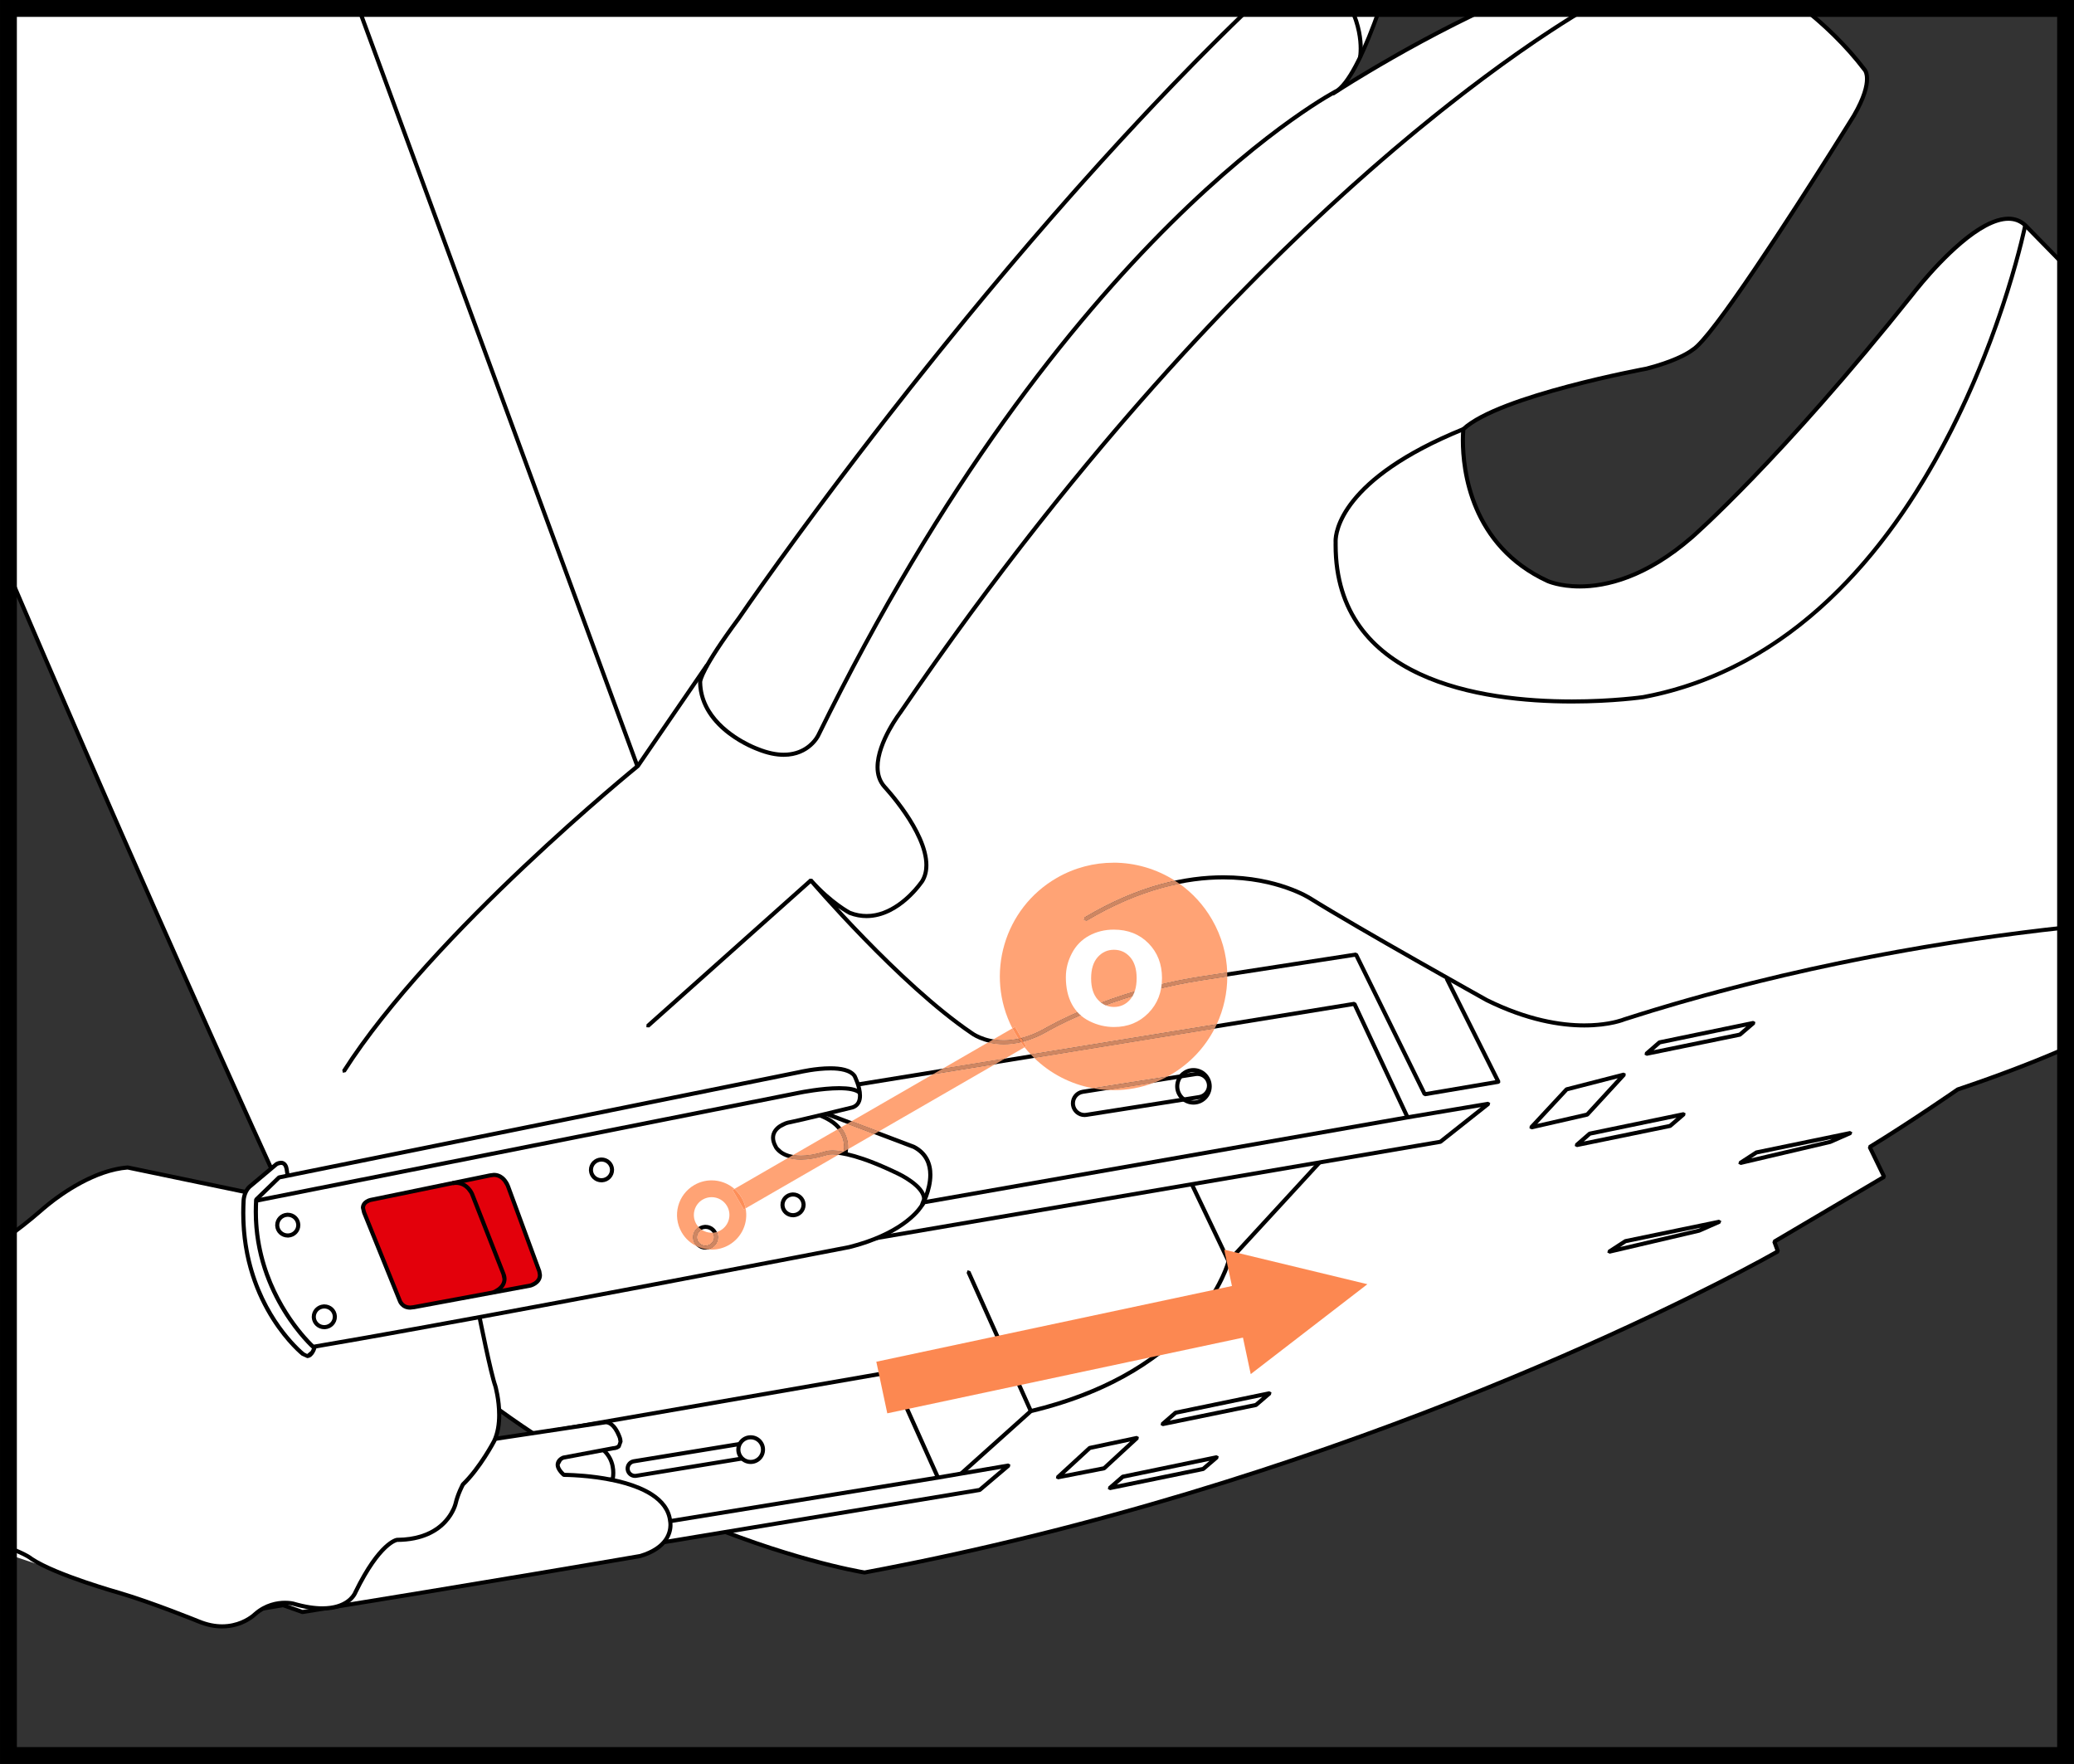 <?xml version="1.0" encoding="UTF-8"?>
<!DOCTYPE svg PUBLIC "-//W3C//DTD SVG 1.1//EN" "http://www.w3.org/Graphics/SVG/1.1/DTD/svg11.dtd">
<!-- Creator: CorelDRAW 2017 -->
<svg xmlns="http://www.w3.org/2000/svg" xml:space="preserve" width="32.585mm" height="27.709mm" version="1.1" style="shape-rendering:geometricPrecision; text-rendering:geometricPrecision; image-rendering:optimizeQuality; fill-rule:evenodd; clip-rule:evenodd"
viewBox="0 0 1001.91 852"
 xmlns:xlink="http://www.w3.org/1999/xlink">
 <rect x="0" y="0" width="1001.91" height="852" fill="#333333" stroke="none"/>
 <defs>
  <style type="text/css">
   <![CDATA[
    .fil1 {fill:black;fill-rule:nonzero}
    .fil3 {fill:black;fill-rule:nonzero}
    .fil5 {fill:#CE8662;fill-rule:nonzero}
    .fil2 {fill:#E3000B;fill-rule:nonzero}
    .fil7 {fill:#F28856;fill-rule:nonzero}
    .fil8 {fill:#FC8851;fill-rule:nonzero}
    .fil6 {fill:#FD8E58;fill-rule:nonzero}
    .fil4 {fill:#FFA375;fill-rule:nonzero}
    .fil0 {fill:white;fill-rule:nonzero}
   ]]>
  </style>
 </defs>
 <g id="Слой_x0020_1">
  <path class="fil0" d="M997.85 506.37c-14.54,6.34 -31.74,12.99 -52.1,19.84 0,0 -22.25,15.47 -42.51,27.81l6.99 14.37 -53.06 31.32 1.72 4.7c0,0 -187.32,107.69 -441.23,155.12 0,0 -177.35,-28.16 -285.04,-191.67 0,0 -58.87,-128.35 -128.55,-291.31l0 -272.48 657.06 0c-9.98,25.93 -17.23,41.15 -17.23,41.15 0,0 33.63,-22.12 74.4,-41.15l153 0c9.95,7.88 20.48,17.79 29.56,29.75 0,0 4.6,5.06 -5.29,22.08 0,0 -65.56,105.82 -77.75,112.95 0,0 -5.53,4.83 -22.32,9.2 0,0 -71.31,13.11 -88.57,29.22 0,0 -5.75,51.99 40.72,73.39 0,0 29.68,13.57 69.7,-21.17 0,0 42.79,-37.26 106.75,-117.55 0,0 37.3,-49 54.29,-33.13l19.47 19.9 0 377.66z"/>
  <path class="fil1" d="M997.85 505.3c-14.6,6.38 -31.89,13.08 -52.41,19.98l-0.25 0.12c-0.01,0.01 -5.55,3.86 -13.65,9.26 -8.08,5.41 -18.7,12.35 -28.81,18.52l-0.38 1.28 6.58 13.56 -52.27 30.84 -0.44 1.19 1.72 4.7 0.93 -0.34 -0.5 -0.85c-0.01,0 -2.91,1.67 -8.51,4.71 -39.28,21.23 -210.38,108.83 -432.4,150.3l0.18 0.97 0.15 -0.98c-0.01,0 -2.73,-0.43 -7.78,-1.52 -35.3,-7.59 -182.59,-46.98 -276.58,-189.72l-0.82 0.54 0.89 -0.41c-0.01,-0.02 -3.76,-8.2 -10.51,-23.1 -20.06,-44.27 -66.51,-147.64 -118.94,-270.32l0 5.03c69.29,161.97 127.66,289.21 127.66,289.22l0.06 0.13c107.97,163.9 285.59,192.08 285.7,192.1l0.34 0c254.09,-47.47 441.49,-155.2 441.54,-155.23l0.43 -1.21 -1.43 -3.91 52.35 -30.89 0.39 -1.28 -6.99 -14.38 -0.89 0.43 0.52 0.85c20.28,-12.38 42.54,-27.85 42.55,-27.85l-0.57 -0.81 0.32 0.93c20.2,-6.79 37.29,-13.4 51.78,-19.7l0 -2.15zm-337.77 -501.23c-1.9,4.94 -3.71,9.48 -5.38,13.6 -7.02,17.32 -11.68,27.09 -11.69,27.13l0.25 1.17 1.18 0.07c0.02,-0.01 6.45,-4.24 17.15,-10.62 14.05,-8.39 35.46,-20.46 59.06,-31.36l-4.7 0c-39.98,18.86 -72.54,40.32 -72.6,40.33l0.54 0.82 0.9 0.42c0.01,-0.02 7.33,-15.38 17.4,-41.58l-2.12 0zm209.62 0c10.19,7.96 21.06,18.08 30.37,30.35l0.06 0.07 0.1 -0.1 -0.11 0.09 0.01 0.01 0.1 -0.1 -0.11 0.09c0.09,0.11 0.82,1.11 0.82,3.64 0,3.11 -1.15,8.56 -6.23,17.29l0.86 0.49 -0.85 -0.52c-0.01,0.02 -4.09,6.62 -10.42,16.64 -9.5,15.04 -24.05,37.78 -37.35,57.41 -6.65,9.81 -12.98,18.85 -18.22,25.75 -5.2,6.89 -9.46,11.71 -11.41,12.82l-0.15 0.11 -1.03 0.74c-2.23,1.5 -8.38,4.99 -20.89,8.24l0.25 0.96 -0.18 -0.97c-0.01,0 -17.86,3.28 -37.89,8.58 -20.04,5.34 -42.19,12.55 -51.18,20.88l-0.3 0.62c-0.01,0.03 -0.24,2.12 -0.24,5.61 -0.01,14.05 3.75,51.37 41.52,68.78l0 0c0.1,0.04 5.94,2.7 15.91,2.7 12.76,0.01 32.23,-4.37 54.85,-24.01l0 0c0.04,-0.03 42.87,-37.35 106.87,-117.68l0.01 -0.02c0,0 1.72,-2.25 4.58,-5.63 4.3,-5.08 11.18,-12.7 18.69,-19.02 7.48,-6.33 15.64,-11.29 22.11,-11.25 2.8,0 5.26,0.86 7.45,2.9l0.68 -0.73 -0.72 0.69 20.19 20.62 0 -2.83 -18.77 -19.18 -0.03 -0.02c-2.55,-2.39 -5.6,-3.44 -8.81,-3.44 -9.88,0.07 -21.4,9.33 -30.72,18.43 -9.29,9.14 -16.2,18.23 -16.23,18.26l0.79 0.6 -0.78 -0.62c-31.96,40.13 -58.62,69.49 -77.28,88.82 -9.34,9.66 -16.67,16.83 -21.67,21.56 -5,4.74 -7.65,7.04 -7.66,7.05l0 0c-22.31,19.35 -41.25,23.53 -53.55,23.53 -4.81,0 -8.6,-0.64 -11.18,-1.28 -2.58,-0.63 -3.9,-1.25 -3.9,-1.24l0 0c-36.72,-16.89 -40.35,-53.18 -40.36,-66.99 -0.01,-3.41 0.22,-5.39 0.22,-5.39l-0.99 -0.11 0.67 0.73c8.26,-7.78 30.42,-15.18 50.34,-20.42 19.94,-5.28 37.69,-8.54 37.74,-8.56l0.06 -0.01c16.91,-4.41 22.58,-9.3 22.73,-9.42l-0.65 -0.75 0.5 0.86c3.43,-2.07 9.67,-9.96 17.59,-20.94 23.61,-32.82 60.5,-92.34 60.5,-92.35l0.01 -0.02c5.19,-8.92 6.5,-14.68 6.5,-18.28 0.01,-3.35 -1.17,-4.81 -1.32,-4.97l-0.73 0.66 0.78 -0.6c-8.84,-11.65 -19.04,-21.37 -28.76,-29.16l-3.19 0z"/>
  <path class="fil0" d="M4.07 744.61c17.42,-3.11 34.5,-6.1 50.34,-8.79l185.89 -40.1 189.92 -32.96 22.88 50.93 34.11 -5.82 -13.92 11.8 -376.13 62.2 -93.08 -31 0 -6.25z"/>
  <path class="fil1" d="M4.07 745.61c17.48,-3.12 34.62,-6.12 50.5,-8.82l0.04 -0.01 185.88 -40.1 189.14 -32.81 22.56 50.23 1.06 0.57 30.54 -5.23 -10.95 9.3 -375.87 62.15 -0.81 1.14 1.14 0.81 376.14 -62.2 0.48 -0.23 13.92 -11.8 0.25 -1.17 -1.06 -0.55 -33.34 5.7 -22.56 -50.24 -1.07 -0.57 -189.91 32.96 -0.04 0.01 -185.89 40.1 0.21 0.97 -0.16 -0.98c-15.8,2.69 -32.82,5.68 -50.18,8.77l0 2z"/>
  <path class="fil1" d="M303.24 709.89l-0.97 0.16c0.37,2.22 2.29,3.81 4.48,3.81l0.74 -0.06 57.34 -9.36c2.24,-0.37 3.81,-2.29 3.81,-4.48l-0.06 -0.73 0 0c-0.37,-2.23 -2.29,-3.81 -4.48,-3.81l-0.74 0.06 -57.34 9.37c-2.23,0.37 -3.81,2.29 -3.81,4.48l0.06 0.74 0.97 -0.16 0.98 -0.16 -0.03 -0.41c0,-1.24 0.89,-2.33 2.15,-2.53l57.34 -9.37 0.42 -0.03c1.23,0 2.32,0.9 2.53,2.16l0 0 0.03 0.41c0,1.24 -0.89,2.32 -2.15,2.53l-57.35 9.37 -0.41 0.03c-1.23,0 -2.32,-0.9 -2.53,-2.16l-0.98 0.16z"/>
  <path class="fil0" d="M356.68 700.19c0,3.29 2.67,5.96 5.96,5.96 3.29,0 5.96,-2.67 5.96,-5.96 0,-3.29 -2.67,-5.96 -5.96,-5.96 -3.29,0 -5.96,2.67 -5.96,5.96z"/>
  <path class="fil1" d="M356.68 700.19l-0.99 0c0,3.83 3.1,6.94 6.94,6.94 3.84,0 6.94,-3.11 6.94,-6.94 0,-3.83 -3.1,-6.94 -6.94,-6.94 -3.84,0 -6.94,3.11 -6.94,6.94l0.99 0 0.99 0c0.01,-2.75 2.22,-4.96 4.97,-4.97 2.75,0.01 4.96,2.22 4.97,4.97 -0.01,2.74 -2.22,4.97 -4.97,4.97 -2.75,0 -4.96,-2.23 -4.97,-4.97l-0.99 0z"/>
  <polygon class="fil1" points="719,533.15 718.38,532.37 695.41,550.57 239.51,628.41 250.58,551.42 653.7,485.96 679.07,540.12 680.12,540.67 719.16,534.12 719,533.15 718.38,532.37 719,533.15 718.84,532.17 680.54,538.6 655.18,484.44 654.12,483.89 249.55,549.59 248.72,550.42 237.37,629.47 237.65,630.31 238.5,630.57 695.99,552.47 696.44,552.27 719.61,533.92 719.9,532.74 718.84,532.17 "/>
  <path class="fil0" d="M203.79 659.48c0,0 -17.8,-19.99 -19.82,-29.89 0,0 -4.53,-19.15 13.44,-47.71l103.17 -6.62 -96.79 84.21z"/>
  <path class="fil1" d="M203.79 659.48l0.74 -0.66c-0.01,-0.01 -4.42,-4.97 -9.1,-11.16 -4.68,-6.17 -9.59,-13.69 -10.49,-18.27l0 -0.03c0,0 -0.12,-0.48 -0.24,-1.47 -0.12,-1 -0.25,-2.47 -0.25,-4.4 0,-7.63 1.95,-22.26 13.8,-41.08l-0.84 -0.53 0.06 0.99 100.25 -6.43 -94.59 82.3 0.65 0.75 0.74 -0.66 -0.74 0.66 0.65 0.75 96.79 -84.22 0.27 -1.12 -0.99 -0.62 -103.17 6.62 -0.77 0.46c-12.05,19.13 -14.1,34.16 -14.1,42.13 0,4.02 0.52,6.26 0.53,6.32l0.97 -0.23 -0.97 0.19c2.21,10.49 20.01,30.25 20.05,30.36l1.39 0.09 -0.65 -0.75z"/>
  <polygon class="fil1" points="679.79,538.72 255.85,613.18 255.05,614.32 256.19,615.12 680.13,540.67 680.93,539.53 "/>
  <polygon class="fil1" points="452.94,712.72 177.43,757.51 176.62,758.65 177.76,759.47 453.25,714.67 454.08,713.53 "/>
  <path class="fil1" d="M518.38 533.8l-0.98 0.15c0.52,3.27 3.33,5.6 6.54,5.6l1.03 -0.09 54.46 -8.57c3.26,-0.51 5.6,-3.33 5.6,-6.54l-0.08 -1.03c-0.52,-3.27 -3.33,-5.6 -6.54,-5.6l-1.03 0.09 -54.48 8.57c-3.26,0.52 -5.58,3.33 -5.58,6.53l0.07 1.04 0.98 -0.15 0.97 -0.15 -0.05 -0.74c0,-2.24 1.63,-4.22 3.93,-4.58l54.46 -8.57 0.73 -0.06c2.24,0 4.23,1.64 4.59,3.92l0.06 0.73c0,2.26 -1.64,4.23 -3.93,4.59l-54.46 8.57 -0.73 0.07c-2.25,0 -4.23,-1.64 -4.59,-3.93l-0.97 0.15z"/>
  <path class="fil1" d="M568.7 524.72l-0.99 0c0,4.87 3.95,8.83 8.83,8.83 4.87,0 8.83,-3.96 8.83,-8.83 0,-4.88 -3.95,-8.83 -8.83,-8.83 -4.88,0 -8.83,3.95 -8.83,8.83l0.99 0 0.99 0c0.01,-3.79 3.07,-6.84 6.85,-6.86 3.79,0.01 6.84,3.07 6.86,6.86 -0.01,3.79 -3.07,6.84 -6.86,6.85 -3.79,-0.01 -6.84,-3.07 -6.85,-6.85l-0.99 0z"/>
  <path class="fil1" d="M977.41 108.62c-0.01,0.03 -2.52,12.5 -8.56,31.72 -18.09,57.71 -67.87,175.4 -175.17,195.4l0.18 0.98 -0.14 -0.98c-0.01,0 -3.6,0.52 -9.71,1.04 -6.11,0.53 -14.71,1.06 -24.66,1.06 -21.88,0 -50.3,-2.57 -73.12,-13.19 -22.81,-10.66 -39.98,-29.1 -40.02,-61.38l0 -1.32 0 -0.12 -0.01 -0.47c0.03,-3.71 2.06,-29.12 61.08,-53.17l0.54 -1.28 -1.28 -0.55c-59.44,24.12 -62.36,50.4 -62.33,55l0.03 0.67 0.98 -0.1 -0.99 -0.01 -0.01 1.34c-0.03,33.05 17.9,52.39 41.17,63.17 23.27,10.83 51.91,13.36 73.95,13.38 20.05,0 34.61,-2.13 34.65,-2.13l0.04 -0.01c144.87,-27.27 185.22,-228.62 185.3,-228.67l-0.78 -1.16 -1.16 0.77z"/>
  <path class="fil1" d="M997.85 447.01c-51.4,5.54 -130.49,17.75 -213.38,44.39l-0.09 0.03 -1.21 0.43c-2.45,0.8 -8.58,2.45 -17.78,2.45 -11.32,0 -27.27,-2.5 -46.75,-12.13l-0.43 0.89 0.48 -0.87c-0.03,-0.02 -15.48,-8.63 -33.9,-19.11 -18.43,-10.47 -39.81,-22.79 -51.57,-30.15l-0.52 0.84 0.53 -0.82c-0.11,-0.07 -15.82,-10.18 -42.26,-10.18 -17.95,0 -40.83,4.68 -67.03,20.26l-0.35 1.36 1.36 0.34c25.92,-15.41 48.42,-19.98 66.02,-19.98 12.96,0 23.29,2.48 30.35,4.96 3.54,1.24 6.26,2.46 8.09,3.38 1.83,0.92 2.74,1.52 2.74,1.52l0.01 0c23.64,14.77 85.55,49.3 85.55,49.31l0.04 0.02c19.76,9.77 36.02,12.33 47.63,12.33 12.58,0 19.65,-3.01 19.75,-3.05l-0.39 -0.9 0.3 0.93c70.69,-22.71 138.67,-34.93 188.97,-41.45 8.46,-1.1 16.43,-2.04 23.81,-2.83l0 -1.98z"/>
  <path class="fil0" d="M666.55 4.06c-6.79,19.37 -13.89,34.8 -20.38,39.62 0,0 -131.14,67.2 -250.88,311.56 0,0 -7.33,15.48 -29.32,6.52 0,0 -27.29,-9.77 -27.7,-32.17 0,0 -1.02,-4.33 18.65,-30.9 0,0 113.65,-166.75 246.61,-294.62l63.04 0z"/>
  <path class="fil1" d="M665.51 4.06c-6.75,19.17 -13.85,34.41 -19.94,38.83l0.59 0.79 -0.45 -0.88c-0.16,0.07 -131.49,67.45 -251.33,312.01l0 0.01 -0.81 1.33c-1.72,2.46 -6.18,7.42 -14.95,7.42 -3.41,0 -7.47,-0.75 -12.31,-2.71l-0.04 -0.02c0,0 -1.64,-0.59 -4.17,-1.83 -7.61,-3.75 -22.64,-13.3 -22.88,-29.43l-0.02 -0.21 -0.4 0.1 0.42 0 -0.02 -0.1 -0.4 0.1 0.42 0c-0.06,-0.32 0.66,-6.21 18.45,-30.19l0.02 -0.03c0.02,-0.02 7.27,-10.66 20.28,-28.67 38.52,-53.31 127.39,-170.94 226.92,-266.51l-2.84 0c-132.73,127.88 -245.97,294.04 -245.99,294.07l0.81 0.55 -0.79 -0.58c-17.83,24.14 -18.79,29.91 -18.85,31.36l0.04 0.35 0.95 -0.22 -0.99 0.01c0.57,23.3 28.32,33.03 28.36,33.09l0.34 -0.93 -0.38 0.91c5.03,2.06 9.36,2.87 13.06,2.87 12.81,-0.01 17.5,-9.75 17.54,-9.87l-0.9 -0.42 0.89 0.43c59.82,-122.08 122.47,-199.88 170.15,-247.15 23.84,-23.64 43.94,-39.64 58.06,-49.73 7.06,-5.04 12.63,-8.61 16.42,-10.91 3.81,-2.3 5.8,-3.33 5.81,-3.33l0.14 -0.09c5.88,-4.42 11.72,-16.19 17.6,-31.54 1.08,-2.84 2.16,-5.81 3.23,-8.87l-2.08 0z"/>
  <path class="fil1" d="M764.46 4.06c-40.61,24.32 -178.67,117.57 -330.17,339.29l0.81 0.57 -0.78 -0.61c-0.02,0.09 -11.3,14.53 -11.37,27.19 0,3.67 1,7.25 3.59,10.15l0.01 0.02c0.01,0.01 5.02,5.35 10.03,12.7 5.03,7.35 9.99,16.74 9.96,24.45 0,2.63 -0.54,5.03 -1.81,7.18l0.86 0.5 -0.82 -0.54c-0.01,0 -0.67,1.01 -1.94,2.57 -3.81,4.71 -12.92,13.99 -24.17,13.95 -2.47,0 -5.06,-0.43 -7.77,-1.46l-0.36 0.92 0.46 -0.88c0,-0.01 -2.2,-1.14 -5.65,-3.66 -3.45,-2.52 -8.1,-6.39 -12.89,-11.82l-1.39 -0.09 -0.11 1.39c0.03,0.02 42.9,50.24 77.87,73.92l0.55 -0.81 -0.61 0.77c0.11,0.09 6.02,4.65 16.14,4.65 5.79,0.01 12.93,-1.5 21.05,-6.14l0.01 -0.01c0.01,0 1.87,-1.11 5.38,-2.9 10.56,-5.36 35.93,-16.75 69.32,-21.82l0 0 73.83 -11.4 32.89 66.83 1.05 0.53 35.57 -6.01 0.72 -0.53 0.01 -0.89 -24.93 -49.8 -1.32 -0.44 -0.45 1.32 24.33 48.62 -33.53 5.68 -32.89 -66.82 -1.04 -0.54 -74.53 11.51 0 0c-44.92,6.83 -75.35,24.94 -75.42,24.97l0.51 0.86 -0.5 -0.87c-7.85,4.49 -14.62,5.89 -20.07,5.89 -4.75,0 -8.5,-1.07 -11.06,-2.15 -1.28,-0.53 -2.26,-1.06 -2.91,-1.45l-0.95 -0.63 -0.06 -0.04c-17.28,-11.69 -36.69,-30.1 -51.72,-45.57 -7.53,-7.73 -13.97,-14.74 -18.53,-19.81 -4.55,-5.06 -7.22,-8.19 -7.22,-8.2l-0.76 0.65 -0.74 0.65c9.79,11.11 19.05,15.88 19.12,15.92l0.1 0.04c2.92,1.12 5.76,1.6 8.47,1.6 16.49,-0.1 27.67,-17.37 27.76,-17.41l0.02 -0.04c1.48,-2.48 2.09,-5.28 2.08,-8.18 -0.11,-16.95 -20.5,-38.4 -20.52,-38.51l-0.72 0.68 0.74 -0.66c-2.21,-2.48 -3.08,-5.51 -3.09,-8.84 -0.01,-5.76 2.7,-12.31 5.47,-17.37 2.75,-5.05 5.49,-8.61 5.5,-8.62l0.03 -0.05c90.18,-131.99 175.58,-218.36 238.42,-271.74 31.41,-26.69 57.19,-45.13 75.1,-56.9 7.87,-5.17 14.24,-9.04 18.88,-11.77l-3.87 0z"/>
  <polygon class="fil1" points="391.05,424.51 312.32,494.77 312.25,496.18 313.64,496.25 392.37,425.98 392.45,424.58 "/>
  <path class="fil1" d="M340.71 320.78l-33.36 48.6 0.81 0.56 -0.62 -0.77c-0.03,0.04 -99.47,80.69 -142.2,147.63l0.29 1.37 1.37 -0.3c21.19,-33.22 56.65,-70.05 86.8,-98.52 15.08,-14.24 28.82,-26.4 38.8,-35 9.98,-8.59 16.16,-13.61 16.18,-13.62l0.18 -0.21 33.36 -48.61 -0.25 -1.38 -1.38 0.26z"/>
  <polygon class="fil1" points="308.71,369.39 174.34,4.06 172.24,4.06 306.86,370.07 308.13,370.66 "/>
  <polygon class="fil1" points="784.52,519.05 783.79,518.37 766.23,537.46 742.63,542.86 757.34,527.05 784.77,520 784.52,519.05 783.79,518.37 784.52,519.05 784.27,518.09 756.57,525.21 756.09,525.49 738.99,543.87 738.86,545.02 739.94,545.5 766.97,539.32 767.48,539.03 785.25,519.72 785.36,518.54 784.27,518.09 "/>
  <polygon class="fil1" points="526.42,699.39 526.63,700.35 545.97,696.25 532.92,708.28 514.23,711.94 527.09,700.11 526.42,699.39 526.63,700.35 526.42,699.39 525.75,698.66 510.31,712.85 510.1,714.02 511.17,714.54 533.57,710.17 534.04,709.93 549.96,695.26 550.16,694.09 549.08,693.57 526.21,698.42 525.75,698.66 "/>
  <path class="fil0" d="M295.96 714.5c0,0 2.86,-11.48 -8.9,-16.98l-23.49 5.14 3.31 15.88 29.07 -4.05z"/>
  <path class="fil1" d="M295.96 714.5l0.95 0.24c0.02,-0.06 0.34,-1.36 0.34,-3.32 0.04,-3.98 -1.45,-10.92 -9.76,-14.78l-0.63 -0.08 -23.49 5.14 -0.75 1.16 3.31 15.88 1.11 0.78 29.07 -4.05 0.81 -0.74 -0.95 -0.24 -0.14 -0.97 -28.15 3.91 -2.93 -14.01 22.54 -4.94 -0.22 -0.97 -0.41 0.9c7.48,3.53 8.59,9.39 8.62,12.99 0,1.75 -0.3,2.83 -0.27,2.84l0.96 0.24 -0.14 -0.97 0.14 0.97z"/>
  <path class="fil0" d="M41.54 741.51c0,0 3.43,-2.05 5.71,-10.47 0,0 1.4,-6.75 9.9,-8.69l235.29 -35.38c0,0 3.75,-0.76 6.72,6.79 0,0 2.6,5.46 -3.01,5.76l-24.03 4.52c0,0 -6.28,2.38 0.26,8.33 0,0 49.11,-0.08 51.36,22.44 0,0 2.69,11.69 -14.48,16.77 0,0 -82.96,14.25 -163.15,27.05l-104.58 -37.13z"/>
  <path class="fil1" d="M41.54 741.51l0.51 0.85c0.22,-0.12 3.82,-2.43 6.15,-11.05l0.01 -0.06 0.3 -0.91c0.74,-1.81 2.85,-5.63 8.85,-7.01l-0.22 -0.97 0.14 0.98 235.3 -35.38 0.06 -0.01 -0.03 -0.15 0.01 0.16 0.02 -0.01 -0.03 -0.15 0.01 0.16 0.12 -0.01c0.53,0.04 3.08,0.14 5.52,6.18l0.02 0.06 0.25 0.67 0.25 1.51 -0.46 1.4c-0.31,0.35 -0.92,0.7 -2.22,0.77l-0.13 0.02 -24.03 4.52 -0.16 0.05c-0.04,0.05 -3.24,1.09 -3.36,4.35 0.01,1.66 0.97,3.51 3.3,5.64l0.66 0.25 0.01 0c0.28,0 12.52,0.02 24.86,2.81 6.17,1.39 12.37,3.48 17.08,6.53 4.72,3.07 7.91,7 8.44,12.21l0.01 0.12 0.07 0.37 0.06 1.16c-0.06,3.15 -1.21,10.25 -13.93,14.08l0.28 0.94 -0.16 -0.98c-0.06,0.01 -20.74,3.57 -51.5,8.73 -30.76,5.16 -71.55,11.92 -111.64,18.32l0.15 0.98 0.34 -0.93 -104.59 -37.13 -0.33 0.93 0.51 0.85 -0.51 -0.85 -0.33 0.93 104.58 37.13 0.48 0.04c80.2,-12.8 163.17,-27.05 163.17,-27.05l0.11 -0.02c13.44,-3.91 15.41,-12.23 15.34,-15.98 0,-1.18 -0.16,-1.91 -0.18,-1.97l-0.97 0.23 0.99 -0.1c-0.6,-5.97 -4.32,-10.44 -9.33,-13.68 -15.05,-9.69 -42.45,-9.62 -43.02,-9.65l0 0.05 0 -0.05 0 0 0 0.05 0 -0.05 0 0.99 0.66 -0.73c-2.13,-1.95 -2.66,-3.34 -2.64,-4.18l1 -1.84 0.76 -0.51 0.33 -0.14 -0.36 -0.93 0.18 0.98 24.01 -4.52 -0.17 -0.98 0.04 0.99c1.63,-0.07 2.83,-0.57 3.59,-1.41l0.98 -2.73c-0.02,-1.63 -0.67,-2.96 -0.7,-3.03l-0.89 0.42 0.92 -0.36c-2.52,-6.52 -6.01,-7.48 -7.35,-7.44l-0.49 0.04 0.19 0.97 -0.15 -0.98 -235.3 35.38 -0.06 0.01c-9.04,2.07 -10.65,9.31 -10.65,9.45l0.97 0.21 -0.96 -0.26c-1.12,4.11 -2.49,6.62 -3.56,8.07l-1.29 1.48 -0.34 0.28 -0.08 0.05 -0.48 0.94 0.66 0.84 0.33 -0.93z"/>
  <path class="fil0" d="M196.12 723.55c0.07,-3.29 -2.55,-6.01 -5.83,-6.07 -3.29,-0.06 -6.01,2.56 -6.08,5.85 -0.06,3.27 2.55,6 5.84,6.06 3.3,0.06 6.01,-2.55 6.07,-5.84z"/>
  <path class="fil1" d="M196.12 723.55l0.99 0.02 0 -0.14c0,-3.77 -3.02,-6.87 -6.8,-6.94l-0.14 0c-3.78,0 -6.87,3.03 -6.94,6.81l0 0.14c0,3.76 3.02,6.85 6.81,6.93l0.14 0c3.76,0 6.86,-3.02 6.93,-6.8l0 0 -0.99 -0.02 -0.99 -0.02c-0.05,2.71 -2.27,4.87 -4.96,4.87l-0.11 0c-2.7,-0.06 -4.87,-2.27 -4.87,-4.96l0 -0.11c0.06,-2.7 2.28,-4.87 4.97,-4.87l0.1 0c2.71,0.05 4.87,2.28 4.87,4.97l0 0.1 0 0 0.99 0.02z"/>
  <polygon class="fil1" points="893.92,547.25 893.52,546.35 883.82,550.61 845.94,559.49 848.88,557.58 894.12,548.22 893.92,547.25 893.52,546.35 893.92,547.25 893.73,546.29 848.3,555.68 847.96,555.82 840.13,560.91 839.76,562.12 840.9,562.7 884.35,552.52 884.53,552.46 894.32,548.15 894.86,546.95 893.73,546.29 "/>
  <polygon class="fil1" points="830.62,590.11 830.22,589.21 820.52,593.47 782.65,602.34 785.59,600.43 830.82,591.07 830.62,590.11 830.22,589.21 830.62,590.11 830.43,589.14 785.01,598.53 784.66,598.68 776.83,603.76 776.46,604.98 777.6,605.55 821.06,595.38 821.23,595.31 831.02,591.01 831.57,589.8 830.43,589.14 "/>
  <polygon class="fil1" points="847.11,494.08 846.47,493.33 840.07,498.82 798.82,507.28 802.15,504.4 847.3,495.05 847.11,494.08 846.47,493.33 847.11,494.08 846.91,493.12 801.5,502.51 801.04,502.72 794.68,508.26 794.45,509.44 795.53,509.97 840.72,500.71 841.16,500.48 847.75,494.83 848,493.65 846.91,493.12 "/>
  <polygon class="fil1" points="813.4,538.17 812.76,537.42 806.36,542.91 765.11,551.37 768.44,548.48 813.6,539.13 813.4,538.17 812.76,537.42 813.4,538.17 813.21,537.2 767.79,546.6 767.33,546.81 760.98,552.34 760.74,553.53 761.82,554.06 807.01,544.79 807.46,544.57 814.04,538.91 814.29,537.73 813.21,537.2 "/>
  <polygon class="fil1" points="613.33,672.96 612.69,672.21 606.29,677.7 565.04,686.16 568.37,683.28 613.52,673.93 613.33,672.96 612.69,672.21 613.33,672.96 613.13,672 567.72,681.39 567.26,681.61 560.91,687.14 560.67,688.32 561.75,688.85 606.94,679.59 607.39,679.36 613.97,673.71 614.22,672.53 613.13,672 "/>
  <polygon class="fil1" points="587.84,703.86 587.2,703.11 580.8,708.6 539.55,717.06 542.88,714.18 588.03,704.83 587.84,703.86 587.2,703.11 587.84,703.86 587.64,702.9 542.23,712.29 541.77,712.5 535.42,718.04 535.18,719.22 536.26,719.75 581.45,710.49 581.89,710.26 588.48,704.61 588.73,703.43 587.64,702.9 "/>
  <path class="fil1" d="M636.51 561.03l-43.74 47.53 -0.23 0.42c0,0.01 -0.19,0.77 -0.7,2.21 -3.62,10.14 -22.5,52.27 -94.09,69.43l-0.43 0.23 -33.57 30.1 -0.07 1.4 1.4 0.07 33.57 -30.1 -0.66 -0.74 0.23 0.97c82.62,-19.76 96.23,-72.88 96.26,-73.09l-0.97 -0.24 0.73 0.66 43.74 -47.53 -0.06 -1.39 -1.4 0.06z"/>
  <polygon class="fil1" points="498.89,681.19 468.77,614.03 467.45,613.53 466.96,614.85 497.09,682 498.39,682.49 "/>
  <polygon class="fil1" points="594.4,608.8 576.83,571.99 575.5,571.52 575.04,572.83 592.62,609.65 593.93,610.11 "/>
  <path class="fil1" d="M658.05 27.62c0.01,-0.06 0.29,-1.56 0.29,-4.16 0.01,-4.19 -0.73,-11.21 -4.51,-19.4l-2.18 0c3.98,8.25 4.7,15.3 4.7,19.4 0,2.45 -0.26,3.79 -0.25,3.8l0.79 1.15 1.15 -0.79z"/>
  <path class="fil0" d="M231.6 635.97c0,0 5.52,27.63 7.68,33.47 0,0 4.6,15.95 -0.62,26.7 0,0 -6.76,12.9 -15.04,20.87 0,0 -2.44,4.44 -3.55,9.29 0,0 -3.94,17.39 -28.3,17.49 0,0 -8.29,1.11 -20.11,25.36 0,0 -4.6,12.85 -30.06,5.43 0,0 -9.77,-2.46 -18.37,5.05 0,0 -10.42,10.52 -27.28,3.54 0,0 -22.14,-9.01 -38.14,-13.74 0,0 -30.75,-8.58 -42.61,-16.49 0,0 -2.34,-2.18 -11.14,-5.38l0 -150.47c4.49,-3.13 9.71,-7.18 15.75,-12.43 0,0 20.75,-19.1 41.83,-20.75l130.24 27.12c0,0 -23.32,14.01 3.47,45.99l36.24 -1.04z"/>
  <path class="fil1" d="M231.6 635.97l-0.97 0.2c0.01,0.04 5.5,27.56 7.71,33.6l0.93 -0.34 -0.95 0.27c0,0.01 0.46,1.57 0.91,4.09 0.47,2.53 0.92,5.98 0.92,9.64 0.01,4.15 -0.6,8.58 -2.39,12.27l0.89 0.43 -0.88 -0.46c0,0 -1.66,3.18 -4.36,7.36 -2.7,4.19 -6.43,9.35 -10.49,13.26l-0.18 0.24c-0.01,0.04 -2.48,4.51 -3.64,9.53l0 0c0,0 -0.22,0.97 -0.93,2.52 -2.18,4.66 -8.51,14.09 -26.4,14.2l-0.13 0.01c-0.48,0.06 -8.99,1.53 -20.87,25.9l-0.04 0.11 -0.1 0.24c-0.64,1.24 -3.75,6.8 -14.88,6.84 -3.68,0 -8.24,-0.63 -13.87,-2.27l-0.03 -0.01c-0.05,-0.01 -1.67,-0.42 -4.16,-0.42 -3.8,0 -9.69,0.96 -15.09,5.69l-0.06 0.06 -0.99 0.85c-2.02,1.58 -7.01,4.79 -14.25,4.79 -3.21,0 -6.88,-0.63 -10.96,-2.32l-0.01 0c-0.01,0 -22.15,-9.02 -38.23,-13.77l-0.02 -0.01c-0.01,0 -7.66,-2.14 -16.8,-5.26 -9.12,-3.11 -19.76,-7.24 -25.51,-11.08l-0.55 0.81 0.68 -0.71c-0.15,-0.12 -2.66,-2.42 -11.83,-5.72l0 2.1c3.12,1.15 5.38,2.16 6.99,2.96 1.38,0.68 2.27,1.24 2.81,1.6l0.55 0.4 0.12 0.1 0.13 0.1c12.15,8.07 42.83,16.59 42.88,16.62l0.27 -0.95 -0.28 0.94c15.92,4.71 38.01,13.71 38.04,13.72l0 0c4.31,1.78 8.25,2.46 11.71,2.46 10.48,-0.01 16.55,-6.14 16.64,-6.23l-0.69 -0.69 0.65 0.74c4.96,-4.34 10.3,-5.18 13.79,-5.18 2.28,-0.01 3.68,0.37 3.69,0.36l0.24 -0.97 -0.28 0.96c5.78,1.68 10.52,2.34 14.43,2.34 13.58,0.03 16.83,-8.18 16.85,-8.4l-0.93 -0.34 0.89 0.43c5.87,-12.05 10.84,-18.29 14.27,-21.49 1.72,-1.6 3.05,-2.44 3.92,-2.87l0.94 -0.39 0.21 -0.06 0.01 0 -0.13 -0.98 0.01 0.99c12.41,-0.04 19.81,-4.54 24,-9.1 4.19,-4.54 5.22,-9.05 5.25,-9.15l0 0c1.06,-4.68 3.46,-9.02 3.45,-9.02l-0.87 -0.48 0.69 0.72c8.46,-8.16 15.21,-21.09 15.24,-21.13l0.01 -0.02c1.98,-4.09 2.58,-8.8 2.59,-13.14 -0.01,-7.66 -1.91,-14.23 -1.92,-14.28l-0.02 -0.07c-1.02,-2.75 -2.96,-11.17 -4.61,-18.78 -1.64,-7.63 -3.02,-14.53 -3.03,-14.53l-1 -0.79 0.03 0.99zm-227.53 -37.68c4.65,-3.21 10.09,-7.4 16.4,-12.88l0.02 -0.02c0,0 1.27,-1.16 3.53,-2.96 6.73,-5.41 22.3,-16.35 37.7,-17.53l-0.07 -0.99 -0.2 0.97 130.23 27.11 0.21 -0.97 -0.51 -0.85c-0.1,0.06 -9.87,5.94 -9.89,18.82 0,7.39 3.24,16.89 13.12,28.67l0.78 0.35 36.25 -1.04 -0.03 -0.99 -0.97 0.2 0.97 -0.2 -0.03 -0.99 -36.24 1.04 0.03 0.99 0.76 -0.63c-9.69,-11.56 -12.66,-20.62 -12.66,-27.4 0.01,-5.9 2.24,-10.15 4.49,-12.98 1.13,-1.41 2.26,-2.46 3.09,-3.15l1.36 -0.99 0.47 -1.02 -0.78 -0.8 -130.23 -27.11 -0.28 -0.01c-21.58,1.74 -42.34,20.97 -42.41,21l0.66 0.73 -0.64 -0.75c-5.77,5.01 -10.78,8.92 -15.11,11.97l0 2.41z"/>
  <path class="fil0" d="M146.36 654.02c0,0 -31.38,-24.93 -28.68,-74.09 0,0 0.11,-4.1 2.83,-6.69l13.07 -10.96c0,0 3.95,-2.42 4.85,2.22l13.42 86.63c0,0 -1.91,6.16 -5.49,2.88z"/>
  <path class="fil1" d="M146.36 654.02l0.62 -0.77c-0.01,-0.01 -1.75,-1.38 -4.4,-4.2 -8,-8.45 -24.07,-29.58 -24.07,-63.16 0,-1.92 0.06,-3.89 0.16,-5.9l0 -0.02c0,-0.01 0.02,-0.91 0.36,-2.15 0.34,-1.25 0.99,-2.74 2.17,-3.86l-0.68 -0.71 0.64 0.76 13.06 -10.96 -0.63 -0.76 0.51 0.85 0.51 -0.24 1.13 -0.25c0.69,0.09 1.25,0.08 1.72,2.06l0.98 -0.19 -0.98 0.15 13.42 86.63 0.97 -0.15 -0.94 -0.3 -0.78 1.7 -1.74 1.45 -1.36 -0.7 -0.06 -0.05 -0.62 0.77 -0.66 0.73 2.69 1.23c1.76,-0.04 2.78,-1.36 3.43,-2.41 0.65,-1.07 0.95,-2.09 0.97,-2.14l0.03 -0.45 -13.42 -86.63 -0.01 -0.03c-0.4,-2.57 -2.19,-3.74 -3.67,-3.66 -1.49,0.02 -2.59,0.74 -2.67,0.77l-0.12 0.09 -13.06 10.96 -0.04 0.04c-3.09,2.97 -3.12,7.29 -3.15,7.39l0.99 0.02 -0.99 -0.05c-0.11,2.05 -0.16,4.04 -0.16,6.01 0.01,45.68 29.11,68.83 29.21,68.9l0.62 -0.77 -0.66 0.73 0.66 -0.73z"/>
  <path class="fil0" d="M445.43 582.17c0,0 11.24,-20.2 -3.9,-28.18l-48.74 -18.44 -23.84 5.69 1.7 18.02 74.77 22.91z"/>
  <path class="fil1" d="M445.43 582.17l0.87 0.48c0.02,-0.06 4.12,-7.35 4.13,-15.2 0.03,-5.28 -1.98,-10.97 -8.43,-14.34l-0.12 -0.06 -48.74 -18.43 -0.59 -0.04 -23.83 5.71 -0.76 1.05 1.71 18.02 0.69 0.85 74.76 22.91 1.16 -0.47 -0.87 -0.48 0.29 -0.94 -74.14 -22.71 -1.56 -16.51 22.71 -5.42 48.45 18.33 0.35 -0.92 -0.46 0.87c5.73,3.06 7.34,7.75 7.38,12.59 0,3.58 -0.97,7.16 -1.94,9.83 -0.99,2.68 -1.95,4.4 -1.95,4.42l0.87 0.48 0.29 -0.94 -0.29 0.94z"/>
  <path class="fil0" d="M151.32 650.56c0,0 -30.42,-27.16 -27.53,-71.13l11.05 -10.72 251.67 -50.91c0,0 21.46,-5.03 26.35,1.9 0,0 6.61,12.9 -1.15,15.23 0,0 -25.96,6.38 -31.16,7.36 0,0 -10.76,2.79 -5.73,11.69 0,0 4.44,9.17 24.12,3.09 0,0 7.27,-3.6 35.06,9.87 0,0 17.06,7.99 11.25,15.49 0,0 -7.28,13.03 -34.99,19.97 0,0 -176.97,34.3 -258.93,48.15z"/>
  <path class="fil1" d="M151.32 650.56l0.66 -0.74c-0.01,0 -1.68,-1.5 -4.25,-4.42 -7.71,-8.76 -23.15,-30.07 -23.14,-60.09 0,-1.91 0.06,-3.85 0.18,-5.82l-0.99 -0.06 0.69 0.7 10.84 -10.51 251.38 -50.85 0.03 -0.01c0.01,0 7.45,-1.74 14.45,-1.74 4.84,-0.03 9.32,0.93 10.86,3.24l0.81 -0.56 -0.88 0.46c0,0 0.63,1.21 1.26,2.98 0.64,1.77 1.26,4.07 1.26,6.05 -0.06,2.39 -0.69,4.04 -3.07,4.8l0.28 0.94 -0.24 -0.96c-0.03,0 -25.98,6.38 -31.11,7.35l-0.06 0.01c-0.06,0.01 -1.91,0.49 -3.82,1.71 -1.9,1.21 -3.98,3.32 -3.99,6.51 0,1.47 0.46,3.11 1.48,4.91l0.85 -0.49 -0.89 0.43c0.06,0.22 3,5.76 12.97,5.73 3.29,0 7.35,-0.6 12.32,-2.13l0.14 -0.06 -0.12 -0.24 0.11 0.25 0.01 -0.01 -0.12 -0.24 0.11 0.25c0.06,-0.02 0.86,-0.34 2.78,-0.34 4.11,-0.01 13.4,1.47 31.42,10.21l0.02 0.01c0,0 3.04,1.42 6.06,3.61 3.06,2.18 5.89,5.18 5.81,7.7l-1 2.67 -0.08 0.12 -0.33 0.5c-1.65,2.41 -10.01,12.97 -34.05,18.99l0.24 0.97 -0.18 -0.98c-0.03,0.01 -11.06,2.15 -28.93,5.58 -53.61,10.29 -168.53,32.19 -229.98,42.57l0.16 0.98 0.66 -0.74 -0.66 0.74 0.16 0.97c81.99,-13.86 258.95,-48.16 258.95,-48.16l0.06 -0.01c27.96,-7 35.51,-20.24 35.62,-20.44l-0.87 -0.48 0.78 0.61c0.97,-1.24 1.42,-2.58 1.42,-3.88 -0.08,-3.86 -3.47,-6.96 -6.64,-9.3 -3.2,-2.32 -6.36,-3.8 -6.39,-3.81l-0.42 0.89 0.43 -0.89c-18.2,-8.82 -27.71,-10.4 -32.29,-10.4 -2.44,-0.01 -3.48,0.46 -3.64,0.53l0.45 0.89 -0.3 -0.94c-4.83,1.49 -8.68,2.04 -11.74,2.04 -4.62,-0.01 -7.41,-1.24 -9.06,-2.41l-1.72 -1.58 -0.35 -0.49 -0.07 -0.13 -0.02 -0.06c-0.9,-1.57 -1.21,-2.87 -1.21,-3.94 -0.01,-2.25 1.43,-3.78 3.07,-4.84l2.26 -1.14 0.99 -0.34 -0.24 -0.95 0.18 0.97c5.28,-1.01 31.2,-7.37 31.22,-7.39l0.04 -0.01c3.36,-0.97 4.54,-3.93 4.48,-6.68 -0.02,-4.74 -2.72,-9.87 -2.73,-9.95l-0.08 -0.11c-2.45,-3.35 -7.46,-4.06 -12.47,-4.09 -7.31,0 -14.86,1.78 -14.9,1.79l0.23 0.97 -0.19 -0.97 -251.68 50.92 -0.49 0.26 -11.05 10.71 -0.3 0.65c-0.14,2.02 -0.19,4 -0.19,5.96 0.02,40.98 27.97,65.9 28.04,65.98l0.82 0.24 -0.16 -0.97z"/>
  <path class="fil1" d="M409.29 557.6c0.02,-0.07 0.43,-1.43 0.43,-3.51 0.06,-4.42 -2.05,-12.11 -13.46,-16.34l-1.27 0.59 0.57 1.27c10.7,4.06 12.13,10.61 12.18,14.48l-0.18 2.17 -0.16 0.76 0.65 1.24 1.24 -0.66z"/>
  <path class="fil1" d="M123.99 580.91l262.87 -52.24c0.02,-0.01 10.28,-2.06 18.58,-2.06 4.27,-0.04 8,0.66 9.18,1.94l1.4 0 0 -1.39c-2.16,-2.08 -6.13,-2.48 -10.57,-2.53 -8.59,0 -18.94,2.09 -18.97,2.09l-262.87 52.24 -0.77 1.16 1.16 0.78z"/>
  <path class="fil1" d="M161.74 635.71l0.99 -0.06c-0.21,-3.18 -2.87,-5.61 -6.05,-5.61l-0.39 0.01c-3.21,0.21 -5.69,2.83 -5.69,5.99l0.01 0.37 0 0.01c0.21,3.18 2.87,5.61 6.04,5.61l0.4 -0.01c3.21,-0.2 5.69,-2.83 5.69,-5.99l-0.01 -0.38 0 0 -0.99 0.06 -0.99 0.06 0.01 0.25c0,2.09 -1.66,3.88 -3.85,4.02l-0.27 0.01c-2.15,0 -3.94,-1.65 -4.07,-3.76l0 0 -0.01 -0.25c0,-2.09 1.66,-3.88 3.85,-4.01l0.26 -0.01c2.16,0 3.95,1.65 4.08,3.76l0 0 0.99 -0.06z"/>
  <path class="fil1" d="M144.08 591.44l0.99 -0.06c-0.21,-3.18 -2.87,-5.61 -6.04,-5.61l-0.39 0.01c-3.22,0.21 -5.7,2.83 -5.7,5.99l0.01 0.38 0 0c0.21,3.19 2.89,5.61 6.05,5.61l0.39 -0.01c3.21,-0.2 5.69,-2.83 5.69,-5.98l-0.01 -0.39 0 0 -0.99 0.06 -0.99 0.06 0.01 0.26c0,2.08 -1.66,3.87 -3.84,4l-0.27 0.01c-2.16,0 -3.95,-1.65 -4.08,-3.76l0 0 -0.01 -0.25c0,-2.08 1.67,-3.88 3.85,-4.01l0.27 -0.01c2.15,0 3.94,1.65 4.07,3.76l0 0 0.99 -0.06z"/>
  <path class="fil1" d="M295.64 564.76l0.99 -0.06c-0.21,-3.18 -2.88,-5.61 -6.05,-5.61l-0.39 0.01c-3.21,0.21 -5.69,2.83 -5.69,5.99l0.01 0.38 0 0c0.21,3.19 2.87,5.62 6.04,5.61l0.4 -0.01c3.21,-0.2 5.69,-2.83 5.69,-5.99l-0.01 -0.38 -0.99 0.06 -0.99 0.06 0.01 0.25c0,2.09 -1.67,3.88 -3.85,4.01l-0.27 0.01c-2.15,0 -3.94,-1.64 -4.08,-3.75l0 0 0 -0.26c-0.01,-2.08 1.66,-3.87 3.85,-4.01l0.26 -0.01c2.16,0 3.95,1.65 4.08,3.76l0.99 -0.06z"/>
  <path class="fil1" d="M345.9 597.29l0.99 -0.06c-0.21,-3.18 -2.87,-5.61 -6.04,-5.61l-0.4 0.01c-3.21,0.21 -5.7,2.83 -5.71,5.99l0.02 0.38 0 0c0.21,3.18 2.87,5.61 6.04,5.61l0.4 -0.01 -0.01 0c3.22,-0.19 5.71,-2.83 5.71,-5.99l-0.01 -0.38 -0.99 0.06 -0.99 0.06 0.01 0.25c0,2.09 -1.66,3.88 -3.85,4.01l0 0 -0.27 0.01c-2.15,0 -3.94,-1.65 -4.08,-3.76l0 0 0 -0.25c-0.01,-2.09 1.66,-3.88 3.85,-4.02l0.27 -0.01c2.15,0 3.94,1.65 4.07,3.76l0.99 -0.06z"/>
  <path class="fil1" d="M388.17 581.64l0.99 -0.06c-0.21,-3.19 -2.89,-5.61 -6.05,-5.61l-0.39 0.01c-3.21,0.21 -5.69,2.83 -5.69,5.99l0.01 0.37c0.19,3.2 2.88,5.62 6.05,5.62l0.39 -0.01c3.21,-0.21 5.69,-2.83 5.69,-5.99l-0.01 -0.38 0 0 -0.99 0.06 -0.99 0.06 0.01 0.25c0,2.09 -1.66,3.88 -3.85,4.01l-0.26 0.01c-2.16,0 -3.95,-1.65 -4.08,-3.76l-0.01 -0.25c0,-2.09 1.66,-3.88 3.85,-4.02l0.26 -0.01c2.16,0 3.95,1.65 4.08,3.76l0 0 0.99 -0.06z"/>
  <path class="fil2" d="M199.8 631.41l56.42 -10.47c0,0 5.99,-1.52 4.34,-6.84l-15.08 -40.99c0,0 -2.32,-6.98 -8.73,-5.38l-57.76 11.88c0,0 -5.24,1.14 -3.12,5.94l17.34 42.83c0,0 1.38,4.11 6.6,3.03z"/>
  <path class="fil1" d="M199.8 631.41l0.18 0.98 56.42 -10.47 0.06 -0.01c0.06,-0.02 1.3,-0.34 2.61,-1.21 1.3,-0.87 2.75,-2.45 2.75,-4.83l-0.34 -2.06 -0.02 -0.06 -15.08 -40.99 -0.92 0.35 0.93 -0.32c-0.02,-0.06 -0.52,-1.55 -1.71,-3.1 -1.18,-1.54 -3.2,-3.19 -6.1,-3.19l-2.09 0.27 0.24 0.96 -0.2 -0.97 -57.77 11.88 -0.01 0c-0.06,0.02 -1.05,0.23 -2.13,0.91 -1.06,0.65 -2.28,1.93 -2.28,3.87l0.59 2.52 0.91 -0.39 -0.92 0.37 17.34 42.83 0.91 -0.37 -0.93 0.31c0.01,0.11 1.36,3.87 5.88,3.89l1.86 -0.21 -0.2 -0.97 0.18 0.98 -0.18 -0.98 -0.19 -0.96 -1.47 0.15c-1.65,-0.01 -2.58,-0.64 -3.2,-1.29l-0.65 -0.9 -0.16 -0.35 -0.02 -0.05 -17.33 -42.83 -0.01 -0.03 -0.41 -1.72c0,-1.08 0.6,-1.72 1.34,-2.21l1.05 -0.5 0.44 -0.14 -0.21 -0.97 0.2 0.97 57.77 -11.87 0.03 -0.01 1.62 -0.22c2.1,0.01 3.54,1.16 4.54,2.43l1.07 1.75 0.33 0.76 0.01 0.03 15.09 40.99 0.92 -0.34 -0.94 0.29 0.24 1.48c0,1.53 -0.86,2.48 -1.88,3.19l-1.4 0.73 -0.6 0.21 0.24 0.95 -0.17 -0.97 -56.43 10.46 -0.01 0.01 0.19 0.96z"/>
  <path class="fil1" d="M238.76 625.12c0.03,-0.07 5.8,-1.99 5.94,-7.3 0,-0.89 -0.18,-1.84 -0.58,-2.84l-0.92 0.37 0.92 -0.37 -15.16 -38.63 -0.01 -0.01c-0.03,-0.06 -2.36,-5.94 -8.73,-6l-1.63 0.13 -0.82 1.12 1.13 0.84 1.32 -0.11c2.49,0 4.17,1.16 5.3,2.38l1.24 1.67 0.37 0.72 -0.01 0 15.16 38.63 0 0.01 0.44 2.1c0.01,1.78 -1.06,3.11 -2.27,4.07l-1.67 1.05 -0.72 0.32 -0.59 1.27 1.27 0.59z"/>
  <polygon class="fil3" points="4.07,4.07 -0,4.07 -0,852 1001.91,852 1001.91,0 -0,0 -0,4.07 4.07,4.07 4.07,8.14 993.78,8.14 993.78,843.86 8.14,843.86 8.14,4.07 4.07,4.07 4.07,8.14 "/>
  <path class="fil4" d="M489.06 496.72l-9.2 5.32c1.53,0.26 3.21,0.41 5.05,0.41 2.15,0 4.49,-0.22 7.04,-0.75 -0.55,-0.85 -1.09,-1.72 -1.6,-2.6 -0.46,-0.79 -0.89,-1.58 -1.3,-2.39zm4.09 6.74c-2.99,0.69 -5.73,0.98 -8.23,0.97 -2.9,0 -5.45,-0.37 -7.63,-0.91l-21.9 12.65 30.18 -4.89 9.37 -5.42c-0.61,-0.77 -1.21,-1.57 -1.79,-2.39zm-12.41 10.59l-30.18 4.9 -39.14 22.59 13.1 4.96 56.21 -32.45z"/>
  <polygon class="fil5" points="485.57,511.26 455.39,516.16 450.56,518.94 480.74,514.05 "/>
  <path class="fil5" d="M491.96 501.7c-2.54,0.54 -4.9,0.76 -7.03,0.76 -1.84,0 -3.54,-0.16 -5.07,-0.42l-2.56 1.49c2.17,0.53 4.72,0.91 7.63,0.91 2.49,0 5.25,-0.28 8.22,-0.98 -0.4,-0.57 -0.8,-1.16 -1.19,-1.76z"/>
  <path class="fil4" d="M409.22 542.82l-2.92 1.68c2.77,3.43 3.45,7.06 3.42,9.59 0,0.35 -0.01,0.68 -0.03,0.99l12.64 -7.3 -13.1 -4.96zm-4.64 2.68l-21.41 12.36c1.08,0.2 2.33,0.3 3.74,0.32 3.05,0 6.89,-0.55 11.68,-2.03 0.33,-0.13 1.39,-0.5 3.56,-0.49 1.35,0 3.11,0.13 5.41,0.55l0.18 -2.12c-0.03,-2.28 -0.55,-5.5 -3.17,-8.59z"/>
  <polygon class="fil5" points="411.43,541.54 409.22,542.82 422.32,547.78 424.54,546.5 "/>
  <path class="fil4" d="M402.17 557.63l-0.02 0c-1.92,0 -2.72,0.31 -2.78,0.35l0 -0.01 -0.13 0.06c-4.98,1.54 -9.04,2.12 -12.32,2.12 -0.03,0 -0.07,0 -0.09,0 -2.46,0 -4.49,-0.34 -6.15,-0.85l-25.9 14.97c1.36,1.17 2.54,2.59 3.49,4.24 0.94,1.65 1.58,3.39 1.93,5.14l44.74 -25.82c-1.11,-0.13 -2.03,-0.18 -2.78,-0.18z"/>
  <path class="fil5" d="M402.15 555.65c-2.17,0 -3.23,0.36 -3.56,0.5 -4.79,1.47 -8.63,2.02 -11.67,2.02 -1.42,0 -2.66,-0.12 -3.75,-0.31l-2.48 1.44c1.66,0.51 3.69,0.85 6.15,0.85 0.02,0 0.05,0 0.09,0 3.29,0 7.34,-0.59 12.31,-2.13l0.13 -0.04 0.01 0c0.05,-0.03 0.85,-0.35 2.78,-0.35l0.02 0c0.75,0 1.66,0.06 2.78,0.18l2.6 -1.51 0.01 -0.04 0.01 -0.04c-2.3,-0.42 -4.08,-0.57 -5.42,-0.57zm-2.88 2.06l0 0z"/>
  <path class="fil5" d="M406.31 544.5l-1.72 1c2.61,3.09 3.12,6.31 3.15,8.59l-0.17 2.12 0 0.05 -0.01 0.04 2.13 -1.23c0.02,-0.3 0.03,-0.64 0.03,-0.99 0.03,-2.54 -0.65,-6.16 -3.4,-9.59z"/>
  <path class="fil4" d="M343.76 570.13c-2.84,0 -5.72,0.73 -8.34,2.24 -8,4.62 -10.75,14.85 -6.13,22.85 1.78,3.08 4.4,5.39 7.41,6.79 -1.11,-1.01 -1.83,-2.42 -1.94,-4.02l0 0 -0.01 -0.38c0,-2.05 1.06,-3.88 2.68,-4.97 -0.41,-0.44 -0.78,-0.94 -1.1,-1.5 -2.36,-4.11 -0.95,-9.35 3.15,-11.74 1.36,-0.78 2.83,-1.15 4.29,-1.15 2.97,0 5.87,1.54 7.46,4.31 2.36,4.1 0.95,9.35 -3.15,11.74l0 0c-0.57,0.33 -1.15,0.57 -1.75,0.76 0.31,0.66 0.51,1.39 0.56,2.16l0 0 0.01 0.38c-0.01,2.89 -2.09,5.35 -4.91,5.89 0.6,0.06 1.19,0.1 1.8,0.1 2.83,0 5.72,-0.73 8.35,-2.24l-2.04 -3.51 2.04 3.51c6.36,-3.68 9.39,-10.88 8.05,-17.7l-0.9 0.52 -5.42 -9.4 0.91 -0.52c-3.07,-2.68 -7.01,-4.12 -11.02,-4.12zm-4.75 23.88c-1.37,0.66 -2.29,2.05 -2.29,3.6l0.01 0.25 0 0c0.13,2.12 1.92,3.76 4.08,3.76l0.27 -0.01 0 0c2.18,-0.13 3.85,-1.92 3.85,-4.02l-0.01 -0.25 0.99 -0.06 -0.99 0.06c-0.04,-0.7 -0.27,-1.37 -0.64,-1.92 -0.16,0.01 -0.33,0.01 -0.49,0.01 -1.69,0 -3.36,-0.5 -4.78,-1.43z"/>
  <path class="fil5" d="M337.42 592.65c-1.62,1.09 -2.68,2.92 -2.68,4.97l0.01 0.38 0 0c0.11,1.61 0.83,3.02 1.94,4.02 1.67,0.78 3.46,1.28 5.29,1.48 2.82,-0.54 4.9,-3 4.91,-5.89l-0.01 -0.38 0 0c-0.05,-0.77 -0.25,-1.5 -0.56,-2.16 -0.67,0.21 -1.37,0.33 -2.05,0.37 0.37,0.55 0.6,1.21 0.64,1.92l0.99 -0.06 -0.99 0.06 0 0.25c0.01,2.09 -1.66,3.88 -3.84,4.02l0 0 -0.28 0.01c-2.15,0 -3.94,-1.65 -4.07,-3.76l0 0 -0.01 -0.25c0,-1.55 0.92,-2.94 2.29,-3.6 -0.57,-0.39 -1.11,-0.85 -1.58,-1.37z"/>
  <path class="fil6" d="M354.77 574.25l-0.9 0.52 5.42 9.4 0.9 -0.52c-0.35,-1.77 -0.99,-3.5 -1.93,-5.14 -0.96,-1.65 -2.14,-3.07 -3.49,-4.25z"/>
  <path class="fil4" d="M537.89 416.7c-9.32,0 -18.77,2.37 -27.41,7.36 -25.49,14.72 -34.72,46.77 -21.41,72.65l1.27 -0.74 3.1 5.37c3.51,-0.89 7.38,-2.4 11.54,-4.78l0 0c0.06,-0.04 30.5,-18.15 75.41,-24.98l0 0 12.47 -1.92c-0.3,-8.7 -2.69,-17.44 -7.35,-25.5 -4.06,-7.04 -9.46,-12.84 -15.67,-17.28 -13.33,2.65 -28.41,8.06 -44.88,17.86l-1.36 -0.34 0.34 -1.36c15.88,-9.45 30.53,-14.88 43.6,-17.7 -8.85,-5.65 -19.18,-8.66 -29.65,-8.66zm54.99 54.97l-12.19 1.88 0 0c-33.4,5.08 -58.76,16.47 -69.32,21.82 -3.52,1.79 -5.38,2.9 -5.38,2.9l-0.02 0.01c-4.1,2.34 -7.95,3.9 -11.51,4.85l1.3 2.24 -0.81 0.48c0.94,1.18 1.93,2.32 2.95,3.4l89.92 -14.6c3.32,-7.19 5.05,-15.04 5.06,-22.98zm-6.12 25.15l-87.18 14.15c7.83,7.65 17.69,12.66 28.16,14.63l36.47 -5.74c0.4,-0.22 0.79,-0.43 1.19,-0.66 9.47,-5.47 16.7,-13.33 21.36,-22.39zm-29.07 26.07l-22.8 3.59c1.03,0.06 2.06,0.09 3.1,0.09 6.6,0 13.29,-1.19 19.7,-3.68z"/>
  <path class="fil5" d="M587.82 494.66l-89.92 14.6c0.55,0.6 1.12,1.17 1.69,1.72l87.17 -14.15c0.37,-0.72 0.73,-1.45 1.06,-2.17z"/>
  <path class="fil5" d="M564.21 519.88l-36.47 5.74c2.36,0.45 4.74,0.74 7.14,0.88l22.8 -3.59c2.21,-0.85 4.39,-1.86 6.53,-3.03z"/>
  <path class="fil5" d="M567.54 425.36c-13.08,2.82 -27.73,8.25 -43.6,17.7l-0.35 1.34 1.36 0.35c16.47,-9.79 31.55,-15.21 44.89,-17.85 -0.75,-0.53 -1.52,-1.04 -2.29,-1.54z"/>
  <path class="fil5" d="M592.84 469.67l-12.46 1.92 0.01 0c-44.92,6.83 -75.35,24.94 -75.42,24.98l0 0c-4.17,2.38 -8.02,3.88 -11.54,4.77l1.03 1.78c3.55,-0.96 7.4,-2.51 11.51,-4.85l0.01 -0.01c0,0 1.87,-1.1 5.38,-2.88 10.56,-5.37 35.93,-16.75 69.32,-21.83l0 0 12.19 -1.88c0,-0.66 -0.01,-1.33 -0.03,-2z"/>
  <path class="fil6" d="M490.34 495.99l-1.27 0.74c0.41,0.8 0.84,1.59 1.29,2.39 0.51,0.88 1.04,1.75 1.6,2.59 0.49,-0.11 0.97,-0.23 1.49,-0.35l-3.1 -5.37zm4.12 7.14c-0.45,0.12 -0.88,0.23 -1.31,0.34 0.58,0.81 1.18,1.62 1.8,2.39l0.81 -0.47 -1.3 -2.26z"/>
  <path class="fil7" d="M493.44 501.35c-0.5,0.13 -1,0.24 -1.48,0.35 0.38,0.6 0.78,1.18 1.19,1.76 0.43,-0.11 0.87,-0.22 1.3,-0.34l-1.02 -1.77z"/>
  <path class="fil0" d="M514.9 471.9c0,-3.96 0.98,-7.77 2.93,-11.49 1.94,-3.69 4.72,-6.52 8.29,-8.46 3.57,-1.94 7.55,-2.93 11.95,-2.93 6.81,0 12.4,2.21 16.75,6.62 4.35,4.43 6.52,10.01 6.52,16.78 0,6.81 -2.19,12.45 -6.59,16.92 -4.4,4.48 -9.91,6.72 -16.58,6.72 -4.13,0 -8.07,-0.93 -11.81,-2.8 -3.74,-1.84 -6.59,-4.58 -8.54,-8.19 -1.94,-3.59 -2.93,-7.97 -2.93,-13.16zm12.2 0.64c0,4.45 1.06,7.87 3.2,10.26 2.12,2.39 4.72,3.57 7.82,3.57 3.12,0 5.73,-1.18 7.82,-3.57 2.09,-2.39 3.15,-5.83 3.15,-10.33 0,-4.4 -1.06,-7.8 -3.15,-10.18 -2.09,-2.36 -4.7,-3.54 -7.82,-3.54 -3.1,0 -5.71,1.18 -7.82,3.54 -2.14,2.39 -3.2,5.81 -3.2,10.26z"/>
  <polygon class="fil8" points="591.39,603.6 595.13,621.16 423.33,657.74 428.63,682.66 600.45,646.09 604.2,663.72 660.56,620.29 "/>
 </g>
</svg>
